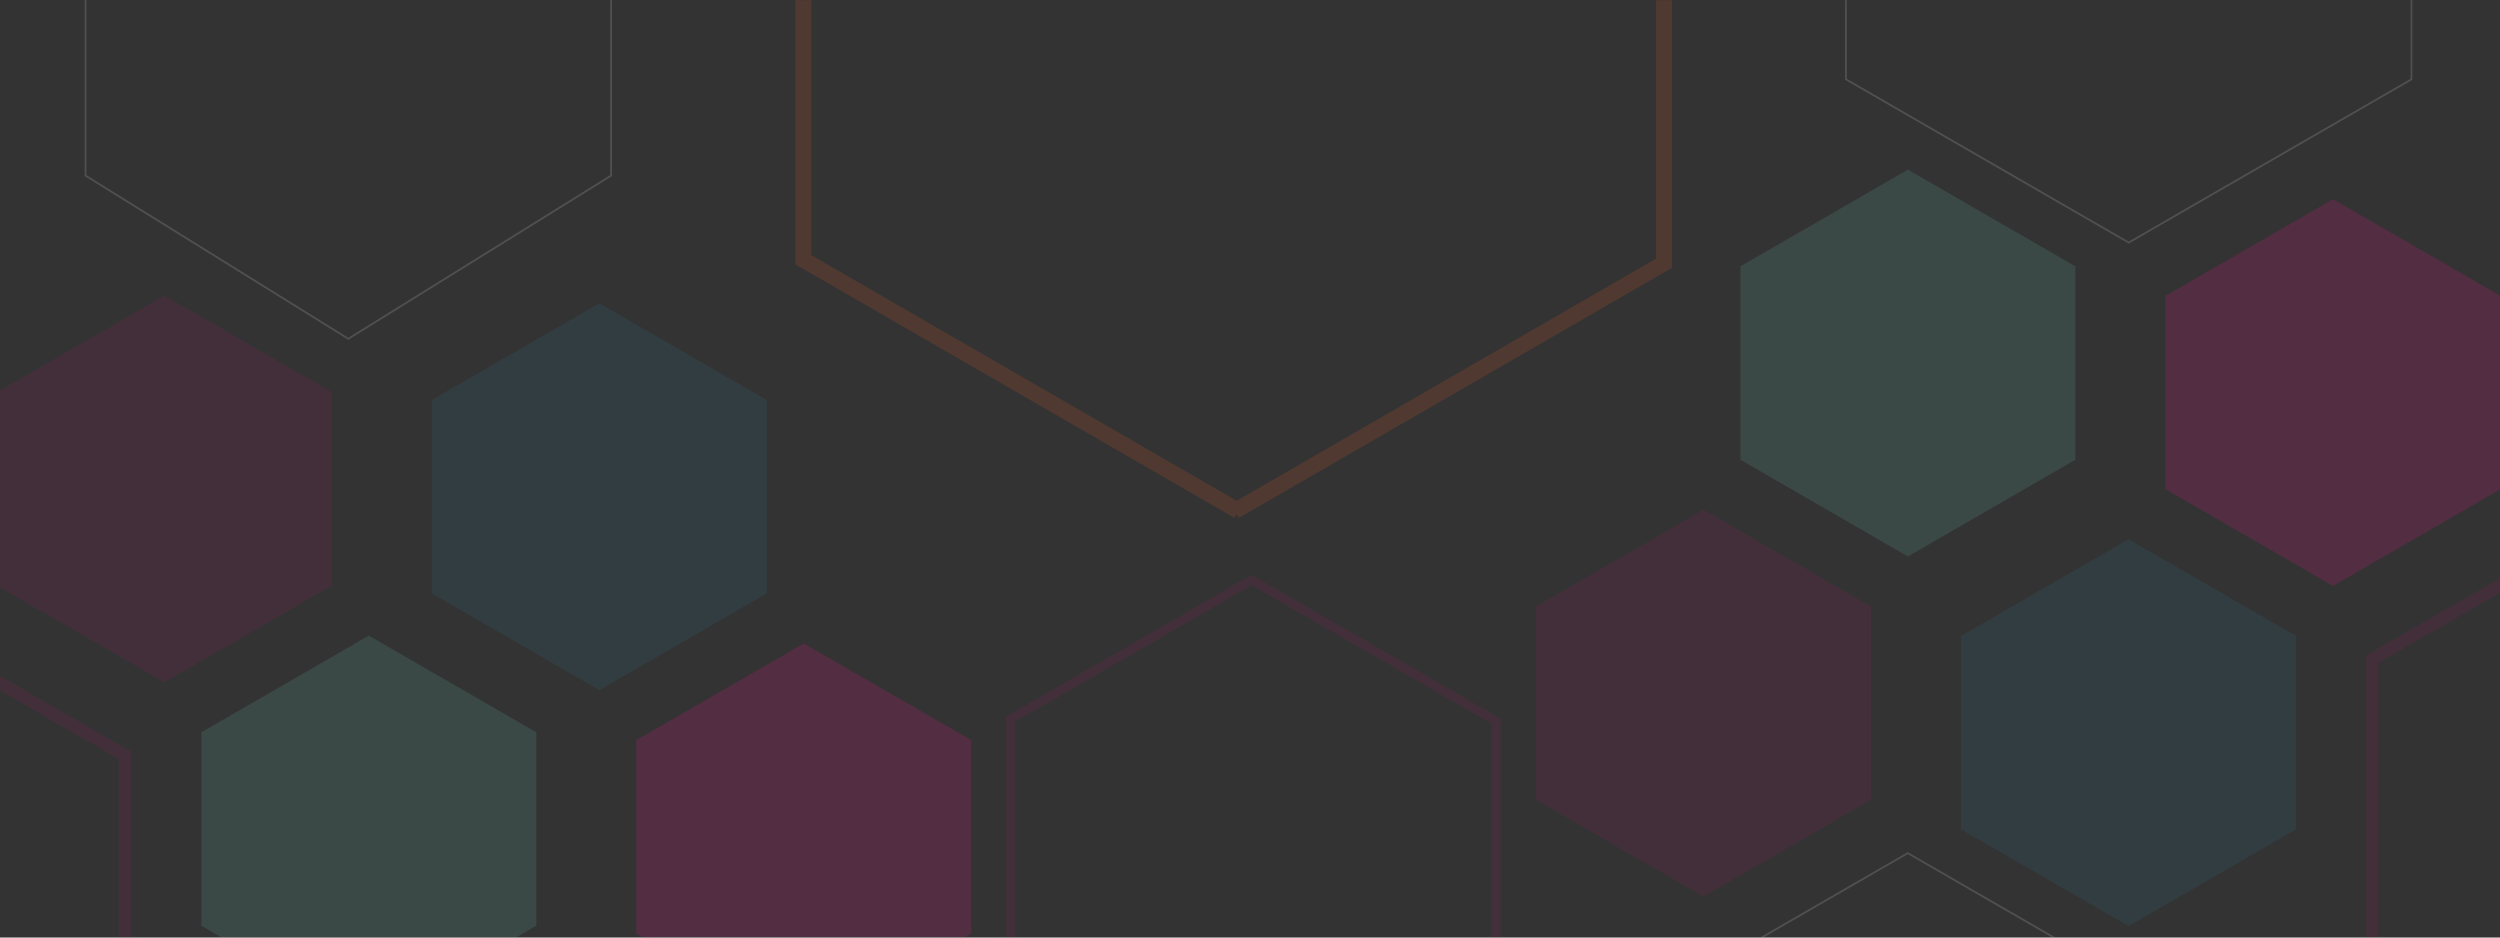<svg xmlns="http://www.w3.org/2000/svg" width="1920" height="720" viewBox="0 0 1920 720" fill="none"><rect x="0" y="0" width="1920" height="720" fill="#333333" stroke="none"/><mask id="mask0_389_125" style="mask-type:alpha" maskUnits="userSpaceOnUse" x="0" y="0" width="1920" height="721"><rect y="0.001" width="1920" height="720" fill="#F3A310"></rect></mask><g mask="url(#mask0_389_125)"><path d="M267.499 260.203L469.323 134.873V-115.873L267.499 -241.203L65.677 -115.873V134.873L267.499 260.203Z" stroke="#FAFAFA" stroke-opacity="0.15" stroke-width="1.353"></path><path d="M1634.84 186.306L1417.68 60.924V-189.837L1634.84 -315.219L1852.01 -189.837V60.924L1634.84 186.306Z" stroke="#FAFAFA" stroke-opacity="0.15" stroke-width="1.353"></path><path d="M1465.16 655.202L1682.32 780.584V1031.34L1465.16 1156.73L1247.99 1031.34V780.584L1465.16 655.202Z" stroke="#FAFAFA" stroke-opacity="0.15" stroke-width="1.353"></path><path d="M254.9 449.743V301.217L126.271 226.953L-2.355 301.217V449.743L126.271 524.007L254.9 449.743Z" fill="#9E1F63" fill-opacity="0.15"></path><path d="M1663.1 375.743V227.217L1791.73 152.953L1920.36 227.217V375.743L1791.73 450.007L1663.1 375.743Z" fill="#9E1F63" fill-opacity="0.3"></path><path d="M1436.9 465.765V614.291L1308.27 688.554L1179.64 614.291V465.765L1308.27 391.501L1436.9 465.765Z" fill="#9E1F63" fill-opacity="0.15"></path><path d="M488.636 568.421V716.947L617.265 791.211L745.892 716.947V568.421L617.265 494.157L488.636 568.421Z" fill="#9E1F63" fill-opacity="0.3"></path><path d="M411.892 710.947V562.423L283.264 488.159L154.639 562.423V710.947L283.264 785.21L411.892 710.947Z" fill="#68CBAE" fill-opacity="0.15"></path><path d="M1506.11 636.947V488.423L1634.74 414.159L1763.36 488.423V636.947L1634.74 711.21L1506.11 636.947Z" fill="#287E93" fill-opacity="0.15"></path><path d="M1593.89 204.56V353.085L1465.26 427.348L1336.64 353.085V204.56L1465.26 130.297L1593.89 204.56Z" fill="#68CBAE" fill-opacity="0.15"></path><path d="M331.645 307.217V455.741L460.272 530.004L588.898 455.741V307.217L460.272 232.953L331.645 307.217Z" fill="#287E93" fill-opacity="0.15"></path><mask id="path-13-outside-1_389_125" maskUnits="userSpaceOnUse" x="-433" y="424.287" width="534" height="638" fill="black"><rect fill="white" x="-433" y="424.287" width="534" height="638"></rect><path d="M-168.877 1057.51L96.028 904.566V580.165L-165.304 429.287"></path><path d="M-163.095 429.287L-428 582.228L-428 906.629L-166.668 1057.51"></path></mask><path d="M96.028 904.566L98.45 908.761L100.871 907.362V904.566H96.028ZM96.028 580.165H100.871V577.369L98.45 575.971L96.028 580.165ZM-428 582.228L-430.422 578.034L-432.843 579.432L-432.843 582.228L-428 582.228ZM-428 906.629L-432.843 906.629L-432.843 909.425L-430.422 910.823L-428 906.629ZM-166.455 1061.7L98.45 908.761L93.606 900.371L-171.298 1053.31L-166.455 1061.7ZM100.871 904.566V580.165H91.185V904.566H100.871ZM98.45 575.971L-162.882 425.092L-167.726 433.481L93.606 584.36L98.45 575.971ZM-165.517 425.092L-430.422 578.034L-425.578 586.423L-160.674 433.481L-165.517 425.092ZM-432.843 582.228L-432.843 906.629L-423.157 906.629L-423.157 582.228L-432.843 582.228ZM-430.422 910.823L-169.09 1061.7L-164.246 1053.31L-425.578 902.434L-430.422 910.823Z" fill="#9E1F63" fill-opacity="0.15" mask="url(#path-13-outside-1_389_125)"></path><mask id="path-15-outside-2_389_125" maskUnits="userSpaceOnUse" x="1817" y="350.287" width="534" height="638" fill="black"><rect fill="white" x="1817" y="350.287" width="534" height="638"></rect><path d="M2086.88 983.508L1821.97 830.566V506.165L2083.3 355.287"></path><path d="M2081.1 355.287L2346 508.228L2346 832.629L2084.67 983.508"></path></mask><path d="M1821.97 830.566L1819.55 834.761L1817.13 833.362V830.566H1821.97ZM1821.97 506.165H1817.13V503.369L1819.55 501.971L1821.97 506.165ZM2346 508.228L2348.42 504.034L2350.84 505.432L2350.84 508.228L2346 508.228ZM2346 832.629L2350.84 832.629L2350.84 835.425L2348.42 836.823L2346 832.629ZM2084.45 987.702L1819.55 834.761L1824.39 826.371L2089.3 979.313L2084.45 987.702ZM1817.13 830.566V506.165H1826.82V830.566H1817.13ZM1819.55 501.971L2080.88 351.092L2085.73 359.481L1824.39 510.36L1819.55 501.971ZM2083.52 351.092L2348.42 504.034L2343.58 512.423L2078.67 359.481L2083.52 351.092ZM2350.84 508.228L2350.84 832.629L2341.16 832.629L2341.16 508.228L2350.84 508.228ZM2348.42 836.823L2087.09 987.702L2082.25 979.313L2343.58 828.434L2348.42 836.823Z" fill="#9E1F63" fill-opacity="0.15" mask="url(#path-15-outside-2_389_125)"></path><mask id="path-17-outside-3_389_125" maskUnits="userSpaceOnUse" x="610" y="-405.539" width="675" height="804" fill="black"><rect fill="white" x="610" y="-405.539" width="675" height="804"></rect><path d="M943.868 -400L1278.03 -207.074V202.137L948.374 392.461"></path><path d="M951.16 392.461L617 199.535L617 -209.676L946.654 -400"></path></mask><path d="M1278.03 -207.074L1281.08 -212.365L1284.14 -210.601V-207.074H1278.03ZM1278.03 202.137H1284.14V205.664L1281.08 207.428L1278.03 202.137ZM617 199.535L613.945 204.826L610.89 203.062L610.89 199.535L617 199.535ZM617 -209.676L610.89 -209.676L610.89 -213.203L613.945 -214.967L617 -209.676ZM946.922 -405.291L1281.08 -212.365L1274.97 -201.783L940.813 -394.709L946.922 -405.291ZM1284.14 -207.074V202.137H1271.92V-207.074H1284.14ZM1281.08 207.428L951.429 397.752L945.32 387.17L1274.97 196.846L1281.08 207.428ZM948.106 397.752L613.945 204.826L620.055 194.244L954.215 387.17L948.106 397.752ZM610.89 199.535L610.89 -209.676L623.11 -209.676L623.11 199.535L610.89 199.535ZM613.945 -214.967L943.599 -405.291L949.708 -394.709L620.055 -204.385L613.945 -214.967Z" fill="#FB6122" fill-opacity="0.15" mask="url(#path-17-outside-3_389_125)"></path><mask id="path-19-outside-4_389_125" maskUnits="userSpaceOnUse" x="772" y="441.164" width="381" height="454" fill="black"><rect fill="white" x="772" y="441.164" width="381" height="454"></rect><path d="M960.442 445L1149 553.863V784.769L962.985 892.164"></path><path d="M964.558 892.164L776 783.301L776 552.395L962.015 445"></path></mask><path d="M1149 553.863L1150.72 550.877L1152.45 551.873V553.863H1149ZM1149 784.769H1152.45V786.76L1150.72 787.755L1149 784.769ZM776 783.301L774.276 786.287L772.552 785.292L772.552 783.301L776 783.301ZM776 552.395L772.552 552.395L772.552 550.404L774.276 549.409L776 552.395ZM962.166 442.014L1150.72 550.877L1147.28 556.849L958.719 447.986L962.166 442.014ZM1152.45 553.863V784.769H1145.55V553.863H1152.45ZM1150.72 787.755L964.709 895.15L961.262 889.178L1147.28 781.784L1150.72 787.755ZM962.834 895.15L774.276 786.287L777.724 780.315L966.281 889.178L962.834 895.15ZM772.552 783.301L772.552 552.395L779.448 552.395L779.448 783.301L772.552 783.301ZM774.276 549.409L960.291 442.014L963.738 447.986L777.724 555.38L774.276 549.409Z" fill="#9E1F63" fill-opacity="0.15" mask="url(#path-19-outside-4_389_125)"></path></g></svg>